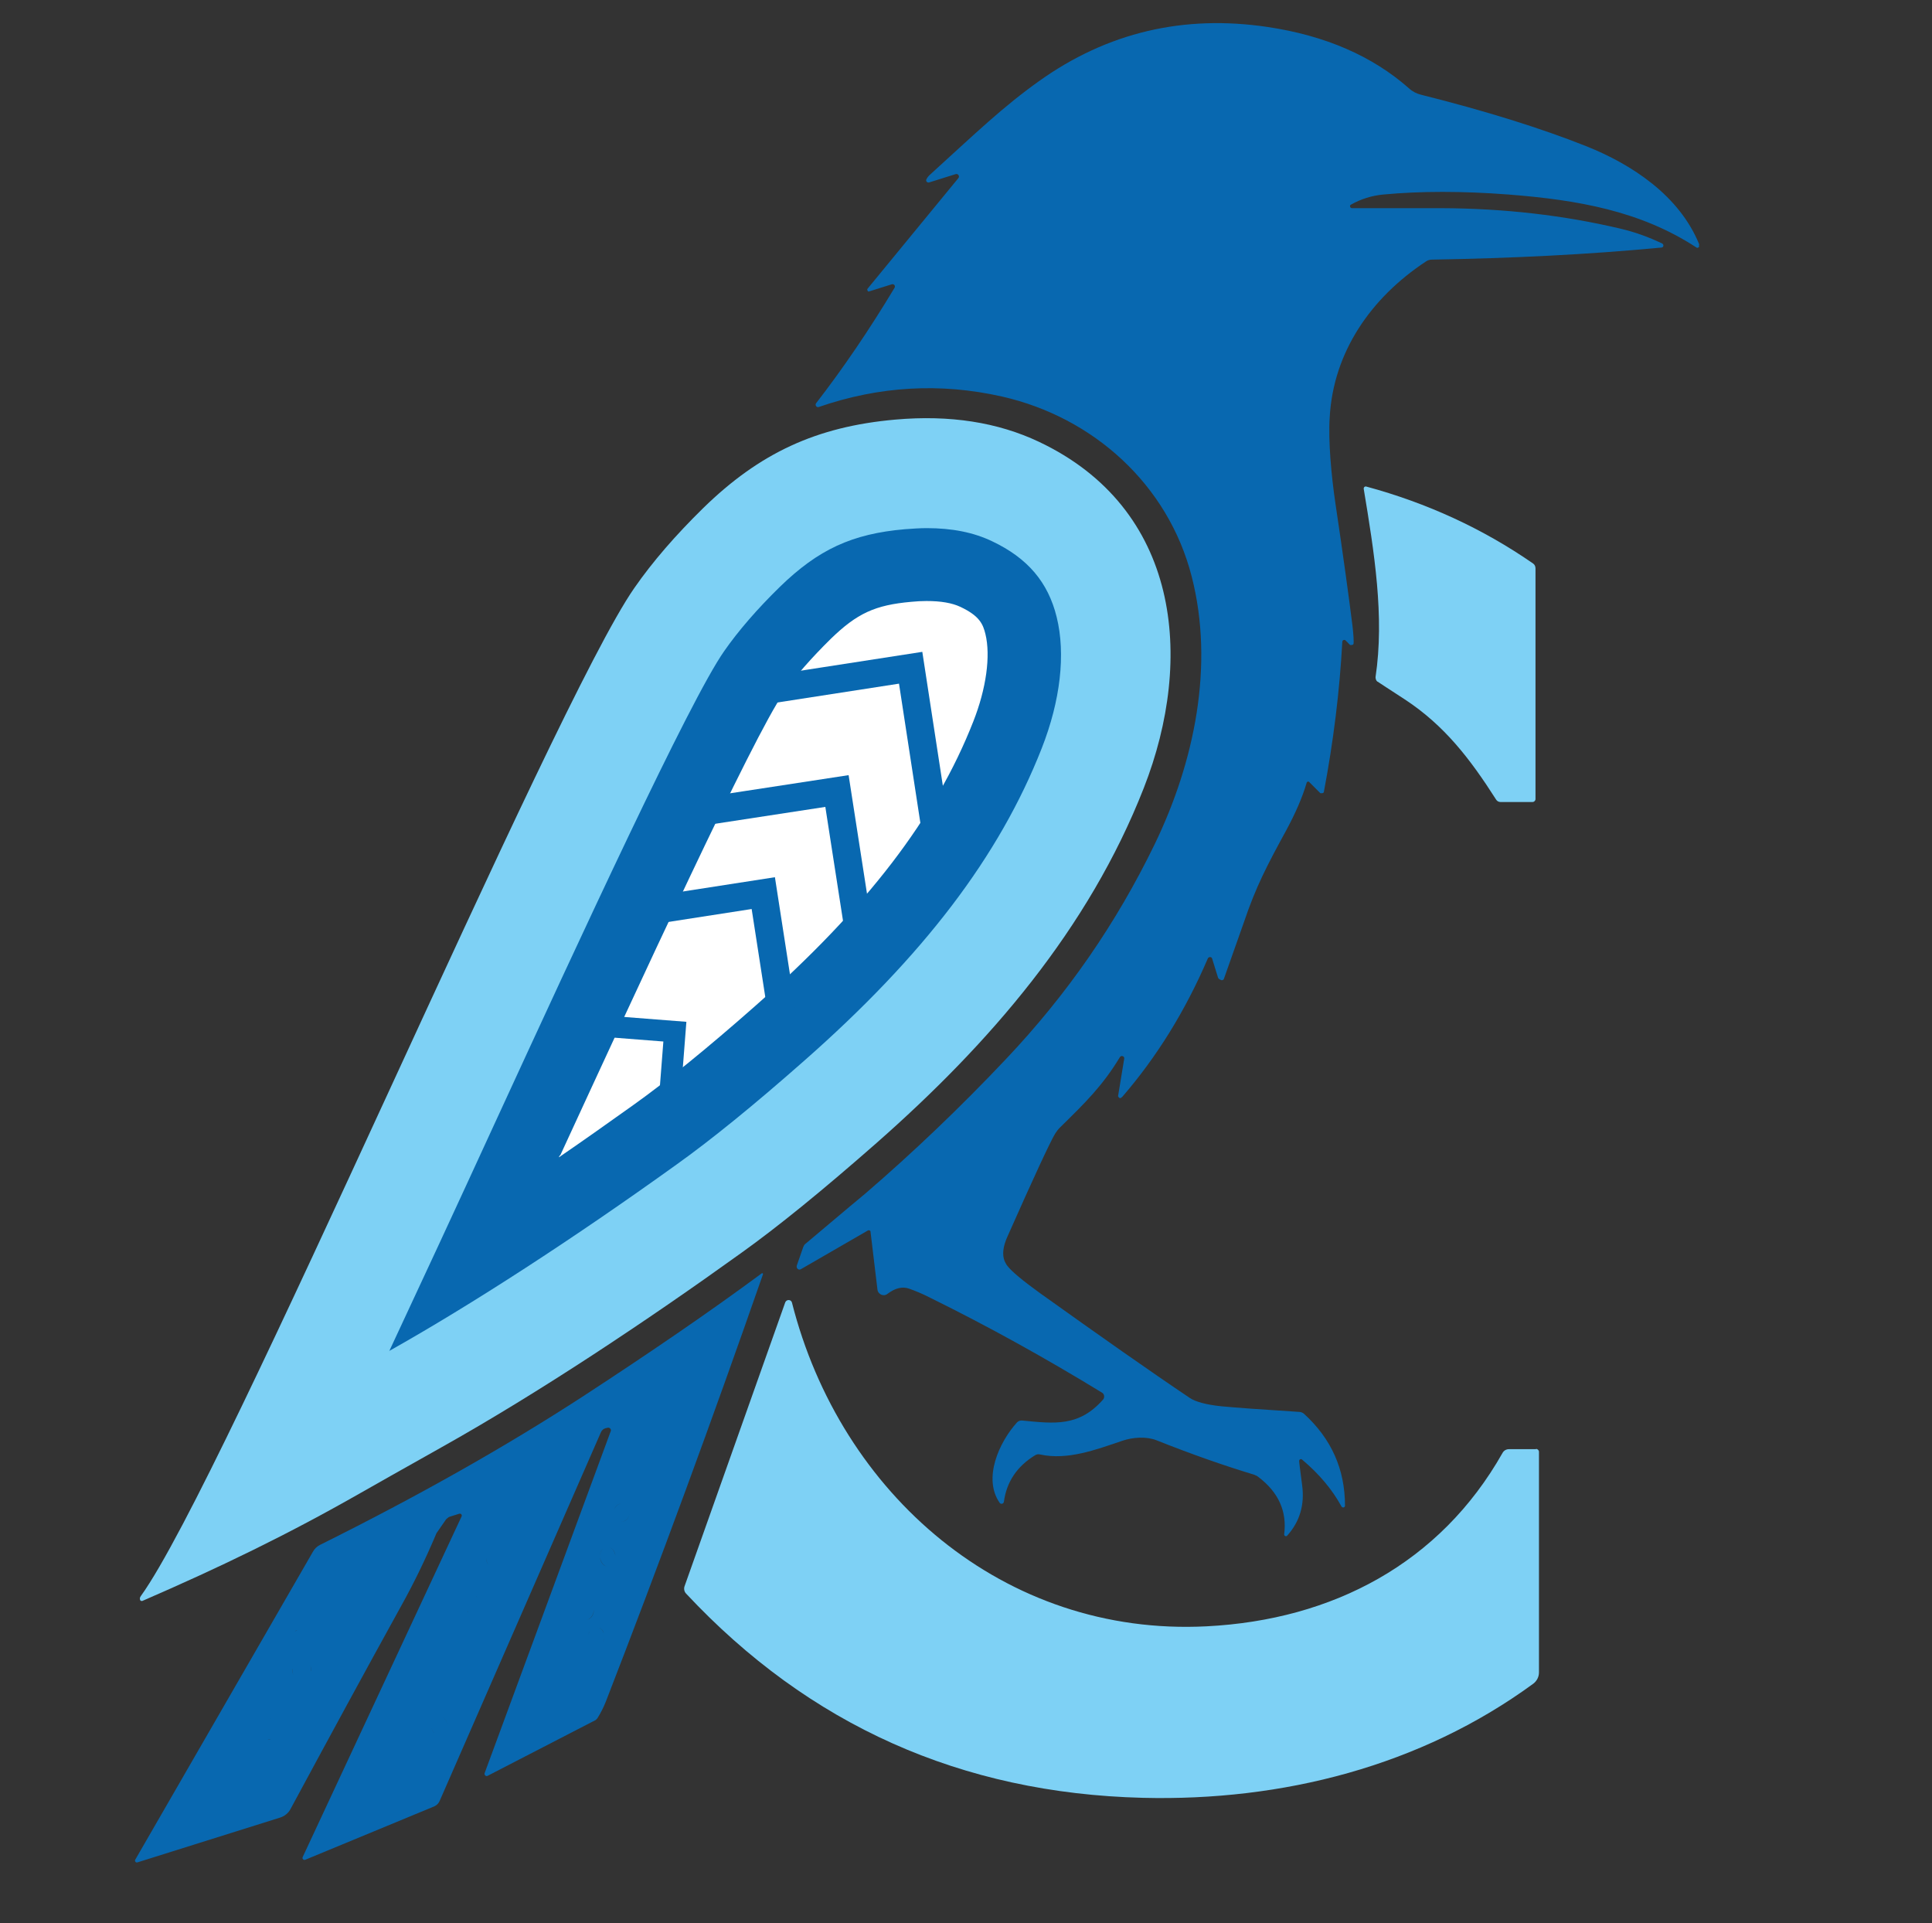 <?xml version="1.0" encoding="UTF-8" standalone="no"?><!DOCTYPE svg PUBLIC "-//W3C//DTD SVG 1.1//EN" "http://www.w3.org/Graphics/SVG/1.1/DTD/svg11.dtd"><svg width="100%" height="100%" viewBox="0 0 423 421" version="1.1" xmlns="http://www.w3.org/2000/svg" xmlns:xlink="http://www.w3.org/1999/xlink" xml:space="preserve" xmlns:serif="http://www.serif.com/" style="fill-rule:evenodd;clip-rule:evenodd;stroke-miterlimit:10;"><rect x="0" y="0" width="423" height="421" fill="#333333" stroke="none"/><g id="Capa_1-2"><path d="M372.031,53.49c-4.341,-10.677 -14.725,-17.482 -24.697,-21.471c-10.032,-3.989 -22.116,-7.744 -36.137,-11.263c-0.997,-0.235 -1.936,-0.704 -2.699,-1.408c-8.037,-7.098 -18.362,-11.557 -30.916,-13.434c-18.42,-2.757 -35.14,1.173 -50.099,11.85c-7.978,5.69 -13.669,11.205 -24.052,20.65c-0.176,0.176 -0.411,0.469 -0.587,0.821c-0.235,0.411 0.176,0.821 0.587,0.704l5.808,-1.819c0.528,-0.176 0.939,0.469 0.587,0.88l-19.946,24.287c0,0 0,0.587 0.352,0.528l5.045,-1.584c0.469,-0.117 0.821,0.352 0.587,0.763c-5.573,9.269 -11.322,17.716 -17.189,25.284c-0.293,0.411 0.117,0.997 0.587,0.821c13.258,-4.576 26.633,-5.338 40.126,-2.288c19.946,4.517 36.372,19.242 41.534,39.422c4.986,19.476 0.587,40.595 -8.096,58.547c-8.389,17.306 -19.124,32.852 -32.558,47.048c-9.973,10.559 -20.239,20.356 -30.799,29.449c-0.176,0.117 -4.576,3.813 -13.141,11.029c-0.235,0.176 -0.352,0.411 -0.469,0.704l-1.408,4.048c-0.176,0.587 0.411,1.115 0.939,0.763l14.725,-8.506c0,0 0.411,0 0.469,0.235l1.525,12.73c0.117,1.115 1.408,1.643 2.229,0.939c1.643,-1.232 3.227,-1.643 4.693,-1.115c1.349,0.469 2.933,1.115 4.752,2.053c12.613,6.218 25.108,13.141 37.486,20.708c0.528,0.293 0.645,1.056 0.235,1.525c-5.28,5.984 -10.618,5.28 -17.775,4.576c-0.411,0 -0.763,0.117 -1.056,0.411c-3.93,4.341 -7.509,12.261 -3.813,17.599c0.293,0.411 0.88,0.235 0.939,-0.235c0.587,-4.341 2.875,-7.744 6.805,-10.149c0.352,-0.235 0.763,-0.293 1.173,-0.176c5.925,1.291 12.202,-1.056 17.892,-2.992c2.405,-0.821 5.338,-0.997 7.568,-0.117c7.802,3.109 14.901,5.573 21.295,7.509c0.352,0.117 0.704,0.293 0.997,0.528c4.4,3.344 6.277,7.509 5.632,12.554c0,0.352 0.411,0.528 0.645,0.293c2.757,-3.051 3.872,-6.746 3.285,-11.087c-0.411,-3.168 -0.645,-4.928 -0.645,-5.28c0,-0.352 0.411,-0.528 0.645,-0.293c3.696,3.109 6.57,6.512 8.624,10.266c0.235,0.352 0.763,0.235 0.763,-0.176c0,-7.978 -2.992,-14.666 -8.976,-20.122c-0.293,-0.235 -0.645,-0.411 -1.056,-0.411c-8.33,-0.528 -14.021,-0.939 -17.071,-1.232c-3.344,-0.352 -5.632,-0.997 -6.864,-1.819c-8.741,-5.866 -19.652,-13.551 -32.793,-22.938c-3.813,-2.757 -6.218,-4.752 -7.157,-5.984c-0.235,-0.293 -0.411,-0.645 -0.587,-0.997c-0.587,-1.349 -0.411,-3.227 0.645,-5.514c5.749,-12.965 9.21,-20.415 10.384,-22.41c0.293,-0.469 0.645,-0.939 1.056,-1.349c5.573,-5.456 9.386,-9.21 13.141,-15.429c0.293,-0.469 1.056,-0.176 0.939,0.352l-1.349,8.213c0,0 0.235,0.469 0.469,0.411c0.176,0 0.293,-0.176 0.469,-0.293c7.509,-8.682 13.786,-18.772 18.714,-30.271c0.176,-0.411 0.821,-0.411 0.939,0l1.291,4.165c0,0 0.117,0.293 0.293,0.352c0.176,0.117 0.411,0.235 0.528,0.235c0.235,0 0.411,-0.117 0.469,-0.293c2.171,-6.16 3.637,-10.266 4.4,-12.437c2.581,-7.685 5.104,-12.495 9.21,-20.004c2.053,-3.813 3.578,-7.274 4.517,-10.501c0.059,-0.235 0.411,-0.352 0.587,-0.117l2.405,2.405c0,0 0.704,0.117 0.763,-0.235c2.112,-11.146 3.461,-22.116 4.048,-32.91c0,-0.352 0.469,-0.528 0.704,-0.293l0.997,0.997c0,0 0.704,0.117 0.763,-0.293c0.059,-0.528 0,-1.819 -0.235,-3.872c-0.821,-6.57 -2.053,-15.546 -3.754,-26.927c-0.88,-6.042 -1.584,-13.551 -1.232,-18.831c0.821,-14.197 8.976,-26.047 21.06,-34.025c0.411,-0.293 0.88,-0.411 1.349,-0.411c17.482,-0.293 34.201,-1.115 50.216,-2.64c0.469,0 0.587,-0.645 0.176,-0.88c-2.933,-1.408 -5.984,-2.523 -9.269,-3.285c-12.202,-2.875 -25.225,-4.4 -39.011,-4.458l-19.652,0c-0.411,0 -0.587,-0.587 -0.235,-0.763c2.171,-1.232 4.576,-1.995 7.157,-2.229c8.154,-0.763 17.247,-0.763 27.279,0c15.135,1.173 28.98,3.578 41.241,11.615c0.293,0.176 0.704,-0.117 0.528,-0.469l0.059,-0.235Zm-99.611,-24.463l0,-0.587l0,0.587Z" style="fill:#0868b0;fill-rule:nonzero;"/><path d="M31.076,350.505c17.189,-7.45 31.972,-14.607 47.811,-23.642c2.875,-1.643 8.8,-4.986 17.775,-10.032c21.354,-11.967 45.054,-27.748 65.528,-42.473c8.213,-5.866 18.068,-13.903 29.684,-24.111c24.815,-21.823 46.462,-46.872 58.547,-77.73c11.205,-28.569 7.802,-61.245 -22.938,-75.794c-9.034,-4.282 -19.535,-5.925 -31.444,-4.869c-17.306,1.525 -29.743,7.333 -42.062,19.359c-6.042,5.925 -11.087,11.733 -15.077,17.482c-17.951,25.695 -89.638,195.175 -108.059,220.693c-0.235,0.293 -0.293,0.645 -0.117,0.939c0,0.117 0.235,0.176 0.352,0.117l-0,0.059Z" style="fill:#7ed1f5;fill-rule:nonzero;"/><path d="M85.223,295.772c6.746,-14.431 14.431,-30.975 22.938,-49.512c19.066,-41.417 42.825,-92.924 50.392,-103.718c3.109,-4.458 7.216,-9.21 12.202,-14.079c8.389,-8.154 15.781,-11.615 27.396,-12.613c1.643,-0.117 3.227,-0.235 4.752,-0.235c5.573,0 10.266,0.939 14.314,2.875c7.802,3.696 12.261,8.976 14.138,16.602c1.995,8.096 0.821,18.303 -3.285,28.745c-9.269,23.583 -25.812,45.347 -52.094,68.461c-10.911,9.621 -20.298,17.247 -27.865,22.644c-22.527,16.191 -44.878,30.681 -62.946,40.83l0.059,0Z" style="fill:#0868b0;fill-rule:nonzero;"/><path d="M122.651,252.947c16.837,-36.489 42.179,-91.633 48.926,-101.254c2.581,-3.696 6.042,-7.626 10.325,-11.85c5.749,-5.573 9.68,-7.392 17.599,-8.096c1.173,-0.117 2.288,-0.176 3.344,-0.176c3.168,0 5.573,0.411 7.45,1.291c4.224,1.995 4.928,3.813 5.456,5.925c1.173,4.81 0.176,11.967 -2.64,19.124c-8.272,21.119 -23.466,40.889 -47.752,62.301c-10.501,9.269 -19.476,16.543 -26.633,21.647c-5.514,3.93 -10.97,7.802 -16.367,11.498c0.059,-0.176 0.117,-0.293 0.235,-0.469l0.059,0.059Z" style="fill:#fff;fill-rule:nonzero;"/><path d="M301.634,149.229c0,0 2.112,1.408 5.925,3.872c8.682,5.69 14.314,13.023 20.004,21.94c0.176,0.293 0.528,0.528 0.939,0.528l7.04,0c0.352,0 0.645,-0.293 0.645,-0.645l0,-50.51c0,-0.411 -0.176,-0.821 -0.528,-1.056c-11.087,-7.685 -23.29,-13.258 -36.489,-16.837c-0.352,-0.117 -0.645,0.176 -0.587,0.528c2.288,13.786 4.576,27.924 2.581,41.182c0,0.352 0.117,0.763 0.411,0.997l0.059,-0Z" style="fill:#7ed1f5;fill-rule:nonzero;"/><path d="M166.766,278.759c-11.263,8.33 -24.287,17.247 -38.953,26.809c-17.13,11.146 -36.372,21.999 -57.725,32.617c-0.704,0.352 -1.232,0.88 -1.584,1.525l-38.894,67.405c-0.176,0.293 0.117,0.704 0.469,0.587l31.209,-9.797c0.997,-0.293 1.877,-0.997 2.347,-1.936c8.389,-15.546 16.426,-30.329 24.17,-44.35c2.816,-5.045 5.338,-10.266 7.626,-15.663c0,-0.117 0.117,-0.176 0.117,-0.293l2.112,-3.051c0,0 0.528,-0.528 0.821,-0.587l2.053,-0.645c0.352,-0.117 0.704,0.235 0.528,0.587l-34.788,74.562c-0.176,0.352 0.176,0.763 0.587,0.587l28.217,-11.674c0.528,-0.235 0.939,-0.645 1.173,-1.173l35.316,-80.721c0.176,-0.411 0.528,-0.763 0.997,-0.88l0.469,-0.117c0.411,-0.117 0.821,0.293 0.704,0.704l-27.631,74.914c-0.117,0.411 0.293,0.763 0.645,0.587l23.642,-12.202c0,0 0.293,-0.235 0.411,-0.411c0.704,-1.115 1.291,-2.288 1.819,-3.578c11.791,-30.388 23.29,-61.656 34.436,-93.628c0,-0.176 -0.117,-0.293 -0.293,-0.176Zm-115.509,109.525l0,-0.059l0,-0.059l0,0.059l0,0.059Zm0.939,-4.869l-0.117,0l0.059,0l0.059,0Zm1.115,2.816l-0.117,0l0.059,0l0.059,0Zm5.984,-10.032c-0.352,-0.059 -0.645,0 -0.939,0.176c0.293,-0.176 0.645,-0.235 0.939,-0.176Zm-0.704,4.576c0,0 0.528,0 0.763,-0.117c-0.235,0.117 -0.528,0.176 -0.763,0.117Zm8.917,-22.586c-0.293,-0.939 -1.115,-1.525 -1.936,-1.467c0.821,0 1.643,0.528 1.936,1.467Zm-0.411,2.112c0,0 -0.411,0.352 -0.704,0.469l-0.117,0l0.117,0c0.293,-0.117 0.469,-0.235 0.704,-0.469Zm-1.995,-3.461c0,0 -0.469,0.235 -0.645,0.411c0.176,-0.176 0.411,-0.352 0.645,-0.411Zm-1.056,2.523c0.293,0.939 1.173,1.525 1.995,1.467c-0.821,0.059 -1.701,-0.528 -1.995,-1.467Zm-0.059,5.925c-0.059,0.528 0.059,1.056 0.352,1.467c-0.293,-0.411 -0.469,-0.939 -0.352,-1.467Zm0.117,-0.411c0.352,-0.88 1.291,-1.408 2.288,-1.232c-0.997,-0.176 -1.936,0.352 -2.288,1.232Zm1.643,2.699c0.997,0.176 1.936,-0.352 2.288,-1.232c-0.352,0.88 -1.291,1.408 -2.288,1.232Zm2.405,-1.643c0.059,-0.528 -0.059,-1.056 -0.352,-1.467c0.293,0.411 0.469,0.939 0.352,1.467Zm4.693,-12.143c-0.587,0 -1.173,0.176 -1.643,0.645c0.469,-0.469 1.056,-0.645 1.643,-0.645Zm0.88,3.461c-0.469,0.469 -1.056,0.645 -1.643,0.645c0.587,0 1.173,-0.176 1.643,-0.645Zm-2.64,5.397c0,0.411 0.117,0.821 0.293,1.115c-0.176,-0.352 -0.293,-0.704 -0.293,-1.115Zm0.352,-1.173c0.352,-0.528 0.939,-0.88 1.584,-0.88c-0.645,0 -1.232,0.352 -1.584,0.88Zm1.467,3.285c0.645,0 1.232,-0.352 1.584,-0.88c-0.352,0.528 -0.939,0.88 -1.584,0.88Zm1.643,-3.168c0.176,0.352 0.293,0.704 0.293,1.115c0,-0.411 -0.117,-0.821 -0.293,-1.115Zm15.135,17.189l-0.235,0l0.235,0Zm-0.293,-11.029c-0.411,-0.997 0,-2.112 0.821,-2.464c-0.88,0.352 -1.232,1.467 -0.821,2.464Zm2.405,1.232c0.88,-0.352 1.232,-1.525 0.821,-2.523c0.411,0.997 0.059,2.171 -0.821,2.523Zm2.875,8.154c0.176,-0.411 0.411,-0.704 0.704,-0.939c-0.293,0.235 -0.528,0.528 -0.704,0.939c-0.411,0.997 -0.059,2.112 0.763,2.464c-0.821,-0.352 -1.173,-1.408 -0.763,-2.464Zm2.992,1.232c-0.176,0.411 -0.411,0.704 -0.704,0.939c0.293,-0.235 0.528,-0.528 0.704,-0.939c0.411,-0.997 0.059,-2.112 -0.763,-2.464c0.821,0.352 1.173,1.408 0.763,2.464Zm-0.411,-6.805c-0.235,-0.821 0,-1.701 0.645,-2.112c-0.645,0.411 -0.88,1.291 -0.645,2.112Zm0.997,-2.288l0.059,0l-0.059,0Zm1.76,3.52c0.704,-0.469 0.939,-1.408 0.587,-2.288c0.352,0.88 0.117,1.819 -0.587,2.288Zm2.171,-22.468l0,0Zm0.059,2.405c0.059,0 0.176,0.117 0.235,0.117c-0.117,0 -0.176,-0.059 -0.235,-0.117Zm0.059,-6.453c0.704,-0.176 1.232,-0.821 1.232,-1.643c0,-0.939 -0.763,-1.701 -1.701,-1.701c-0.939,0 -1.701,0.763 -1.701,1.701c0,0.821 0.587,1.467 1.349,1.643c-0.763,-0.176 -1.349,-0.821 -1.349,-1.643c0,-0.939 0.763,-1.701 1.701,-1.701c0.939,0 1.701,0.763 1.701,1.701c0,0.763 -0.528,1.408 -1.232,1.643Zm2.171,3.344c0,0 -0.117,-0.059 -0.176,-0.117c0.059,0 0.117,0.059 0.176,0.117Zm0.059,2.347l0,0Zm1.995,-10.794c-0.059,0.939 0.469,1.76 1.291,1.819c-0.821,-0.059 -1.408,-0.939 -1.291,-1.819Zm1.349,6.864c0,-0.352 0.176,-0.763 0.411,-1.056c-0.293,0.352 -0.411,0.704 -0.411,1.056Zm1.643,-6.57c0.117,-0.939 -0.469,-1.819 -1.291,-1.877c0.821,0.117 1.408,0.939 1.291,1.877Zm1.115,7.45c0.293,-0.352 0.411,-0.704 0.411,-1.056c0,0.352 -0.176,0.763 -0.411,1.056Zm27.22,-17.951c0,-0.821 -0.469,-1.525 -1.115,-1.76c0.645,0.235 1.115,0.939 1.115,1.76Zm-1.467,-1.819l0.117,0l-0.117,0c-0.939,-0.117 -1.877,0.645 -2.053,1.76c0.176,-1.115 1.056,-1.877 2.053,-1.76Zm-4.165,9.738c-0.587,0.352 -0.939,1.173 -0.88,1.995c-0.059,-0.88 0.293,-1.643 0.88,-1.995Zm-6.981,30.916l0,0Zm3.051,-20.004c-0.939,0 -1.701,0.997 -1.76,2.288c0.059,-1.291 0.821,-2.229 1.76,-2.288Zm-1.643,15.957l0,0Zm3.403,-13.434c0,1.291 -0.821,2.288 -1.819,2.288c0.939,0 1.76,-0.997 1.819,-2.288Zm-1.232,5.866c0,-0.411 0.117,-0.821 0.293,-1.115c-0.176,0.352 -0.293,0.704 -0.293,1.115Zm0.117,0.645c0.235,0.821 0.88,1.408 1.643,1.408c-0.763,0 -1.408,-0.587 -1.643,-1.408Zm1.643,-2.64c0.763,0 1.467,0.587 1.643,1.408c-0.235,-0.821 -0.88,-1.408 -1.643,-1.408Zm1.76,1.995c0,0.411 -0.117,0.821 -0.293,1.115c0.176,-0.352 0.293,-0.704 0.293,-1.115Zm-0.939,-17.247c0.117,1.173 0.939,2.053 1.819,1.995c-0.939,0.059 -1.76,-0.821 -1.819,-1.995Zm1.819,1.995l0,0Zm0.645,-0.235c0.587,-0.352 0.939,-1.173 0.88,-2.053c-0.117,-1.173 -0.88,-2.053 -1.819,-1.995c0.939,-0.059 1.76,0.821 1.819,1.995c0.059,0.88 -0.293,1.643 -0.88,2.053Zm0.469,-11.381c0,0.821 0.469,1.525 1.115,1.76c-0.645,-0.235 -1.115,-0.939 -1.115,-1.76Zm1.467,1.819c0.939,0.117 1.877,-0.645 2.053,-1.76c-0.176,1.115 -1.056,1.877 -2.053,1.76Zm2.875,5.69c-0.411,-0.117 -0.763,-0.411 -0.939,-0.763c0.176,0.411 0.528,0.645 0.939,0.763l0.645,0l-0.645,0Zm0.88,-3.461l-0.645,0l0.645,0c0.411,0.117 0.763,0.411 0.939,0.763c-0.176,-0.411 -0.528,-0.645 -0.939,-0.763Z" style="fill:#0868b0;fill-rule:nonzero;"/><path d="M336.304,317.243l-5.925,0c-0.587,0 -1.115,0.293 -1.408,0.821c-13.669,24.17 -37.193,36.548 -64.765,37.956c-44.409,2.288 -80.194,-28.98 -90.812,-70.866c-0.176,-0.704 -1.173,-0.763 -1.467,-0.059l-22.058,62.184c-0.176,0.528 -0.059,1.173 0.352,1.584c26.927,28.804 60.248,43.705 99.963,44.702c30.623,0.763 60.834,-6.922 85.532,-24.991c0.763,-0.587 1.232,-1.467 1.232,-2.464l0,-48.28c0,-0.352 -0.293,-0.645 -0.645,-0.645l0,0.059Z" style="fill:#7ed1f5;fill-rule:nonzero;"/><path d="M120.656,223.732l27.103,2.112l-2.112,27.161" style="fill:none;fill-rule:nonzero;stroke:#0868b0;stroke-width:4.69px;"/><path d="M164.537,151.576l34.846,-5.397l5.338,34.788" style="fill:none;fill-rule:nonzero;stroke:#0868b0;stroke-width:6.1px;"/><path d="M148.404,178.503l34.846,-5.338l5.397,34.788" style="fill:none;fill-rule:nonzero;stroke:#0868b0;stroke-width:6.1px;"/><path d="M132.33,200.912l34.788,-5.397l5.397,34.846" style="fill:none;fill-rule:nonzero;stroke:#0868b0;stroke-width:6.1px;"/></g></svg>
